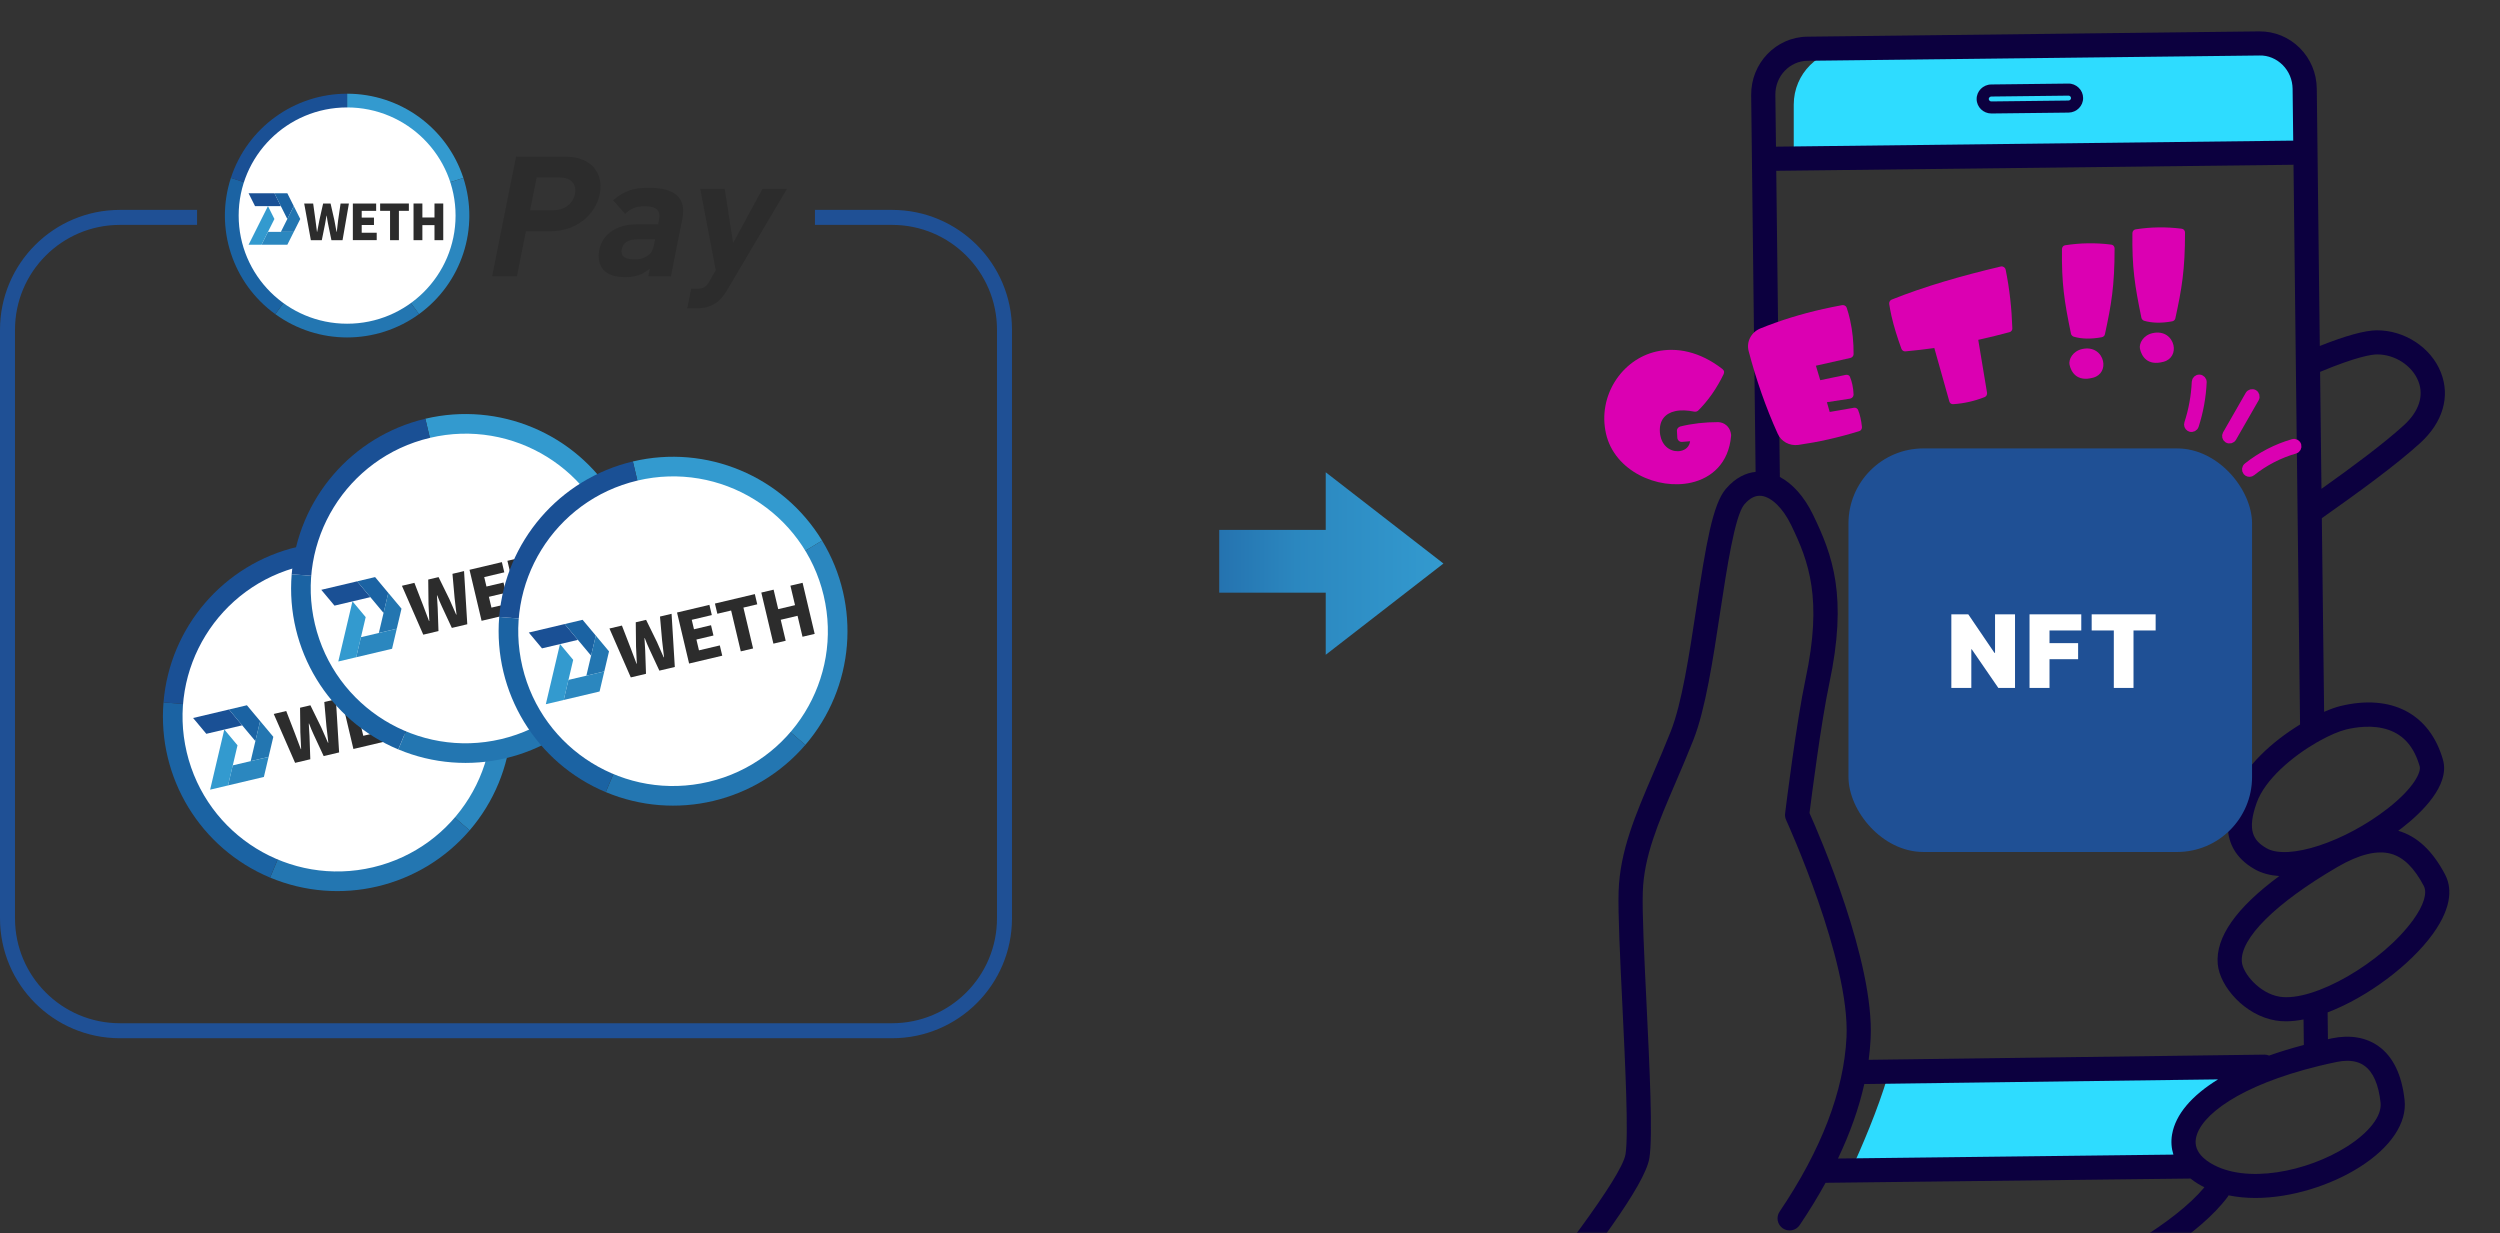 <svg width="667" height="329" viewBox="0 0 667 329" fill="none" xmlns="http://www.w3.org/2000/svg">
<rect x="0" y="0" width="667" height="329" fill="#333333" stroke="none"/>
<mask id="mask0_2081_48" style="mask-type:alpha" maskUnits="userSpaceOnUse" x="419" y="0" width="248" height="329">
<rect x="419" width="247.647" height="329" fill="#D9D9D9"/>
</mask>
<g mask="url(#mask0_2081_48)">
<path d="M504.606 283.664C502.385 292.433 498.115 302.765 494.924 309.881H587.796C584.772 307.413 582.917 304.756 583.182 302.385C583.675 297.978 591.379 289.995 605.425 284.963C603.562 284.133 601.506 283.664 599.337 283.664H504.603H504.606Z" fill="#2EDCFF"/>
<path d="M599.341 12.997H493.524C485.264 12.997 478.571 19.674 478.571 27.907V39.214H614.294V27.907C614.294 19.67 607.598 12.997 599.341 12.997Z" fill="#2EDCFF"/>
<path d="M531.299 30.278H531.347L551.888 30.04C554.057 30.013 555.8 28.257 555.774 26.124C555.763 25.082 555.337 24.111 554.576 23.389C553.825 22.674 552.847 22.272 551.795 22.298L531.254 22.536C529.089 22.562 527.346 24.319 527.368 26.455C527.395 28.573 529.153 30.278 531.299 30.278ZM531.295 25.756L551.836 25.517H551.847C552.105 25.517 552.273 25.64 552.351 25.715C552.441 25.8 552.549 25.945 552.549 26.161C552.553 26.522 552.239 26.82 551.851 26.824L531.31 27.062C530.985 27.103 530.605 26.775 530.597 26.418C530.593 26.057 530.907 25.759 531.295 25.756Z" fill="#0C003F"/>
<path d="M652.375 233.367C648.989 226.947 644.891 223.117 639.848 221.651C640.274 221.338 640.692 221.022 641.087 220.713C645.929 216.928 653.752 209.547 651.778 202.677C648.258 190.421 638.034 185.073 624.429 188.37C623.204 188.668 621.707 189.208 620.073 189.918L619.464 138.256C629.292 131.322 639.124 124.176 645.645 118.262C651.74 112.731 653.778 105.846 651.229 99.37C648.597 92.678 641.505 88.078 634.092 88.126C630.908 88.156 625.798 89.574 618.923 92.302L618.117 23.634C618.068 19.529 616.459 15.68 613.581 12.803C610.681 9.9 606.825 8.345 602.783 8.374L482.185 9.785C473.828 9.882 467.113 16.886 467.213 25.398L468.393 125.899C466.023 126.141 463.193 127.25 460.48 130.402C456.934 134.519 455.168 145.189 452.578 162.258C450.685 174.737 448.726 187.644 445.754 195.14C444.194 199.082 442.626 202.733 441.111 206.265C436.326 217.415 432.194 227.044 431.846 237.792C431.656 243.587 432.231 255.438 432.839 267.98C433.627 284.271 434.523 302.735 433.69 307.942C432.698 314.139 413.713 338.383 403.512 351.405C399.051 357.103 395.199 362.02 393.195 364.863C392.799 365.425 392.613 366.069 392.613 366.71C392.247 366.814 391.892 366.977 391.568 367.219C390.145 368.291 389.862 370.305 390.933 371.727C391.351 372.281 401.362 385.434 416.811 398.758C437.707 416.776 457.617 425.913 476 425.909H476.291C477.362 425.902 478.359 425.369 478.956 424.48L521.426 361.19C529.414 358.246 579.424 339.242 594.321 319.357C594.426 319.215 594.508 319.066 594.586 318.917C596.878 319.386 599.274 319.617 601.723 319.617C611.435 319.617 621.928 316.204 629.524 311.403C637.825 306.151 642.207 299.631 641.546 293.512C640.819 286.79 638.504 281.971 634.663 279.179C631.334 276.764 626.997 276.019 622.137 277.028C621.782 277.102 621.446 277.184 621.092 277.263L621.006 270.109C631.662 266.06 643.114 257.433 649.068 249.192C654.629 241.492 653.931 236.341 652.367 233.375L652.375 233.367ZM625.951 194.623C628.381 194.035 633.088 193.264 637.299 194.738C641.401 196.175 644.107 199.35 645.57 204.452C646.003 205.956 644.103 210.176 637.101 215.655C625.634 224.625 610.506 229.608 604.735 226.318C601.163 224.282 599.468 221.55 602.063 214.226C604.295 207.921 611.659 201.802 618.128 198.065C618.363 197.969 618.587 197.846 618.789 197.697C621.532 196.167 624.081 195.077 625.948 194.623H625.951ZM634.156 94.561C634.189 94.561 634.227 94.561 634.26 94.561C638.986 94.561 643.585 97.557 645.219 101.722C646.757 105.634 645.365 109.821 641.3 113.505C635.821 118.474 627.762 124.451 619.367 130.428L619.001 99.21C628.941 95.071 632.883 94.572 634.152 94.561H634.156ZM482.26 16.216L602.858 14.806C605.116 14.739 607.352 15.677 609.013 17.34C610.696 19.023 611.637 21.285 611.667 23.705L611.831 37.542C611.745 37.539 611.663 37.52 611.577 37.52L473.828 39.128L473.667 25.312C473.607 20.351 477.467 16.265 482.263 16.213L482.26 16.216ZM518.242 355.499C517.593 355.734 517.037 356.166 516.656 356.739L474.574 419.452C438.845 418.384 404.426 378.184 397.409 369.505C397.82 369.278 398.193 368.965 398.48 368.556C400.388 365.846 404.195 360.985 408.6 355.358C425.128 334.251 438.905 316.193 440.062 308.947C441.003 303.081 440.129 285.075 439.286 267.66C438.685 255.252 438.117 243.531 438.297 237.993C438.603 228.458 442.332 219.779 447.046 208.792C448.58 205.223 450.163 201.527 451.76 197.503C455.004 189.327 457.016 176.055 458.96 163.218C460.7 151.77 462.861 137.519 465.377 134.593C466.881 132.844 468.393 132.092 469.994 132.304C472.693 132.654 475.713 135.624 477.866 140.061C482.659 149.916 486.261 159.809 481.733 181.094C479.244 192.795 476.384 216.053 476.265 217.039C476.194 217.627 476.284 218.227 476.534 218.766C476.705 219.139 493.633 256.312 492.648 276.712C491.953 291.085 485.947 306.747 474.794 323.272C473.798 324.746 474.19 326.744 475.668 327.738C477.146 328.728 479.154 328.337 480.147 326.867C482.715 323.063 485.007 319.301 487.06 315.571L584.437 314.436C585.045 314.924 585.695 315.385 586.404 315.817C586.968 316.159 587.546 316.476 588.14 316.766C572.078 335.989 518.795 355.306 518.246 355.503L518.242 355.499ZM579.51 302.653C579.185 304.521 579.323 306.334 579.861 308.05L490.374 309.095C493.599 302.314 495.951 295.678 497.399 289.213L591.775 287.978C584.739 292.314 580.436 297.323 579.51 302.657V302.653ZM623.454 283.325C624.447 283.121 625.377 283.016 626.246 283.016C628.075 283.016 629.624 283.471 630.871 284.379C633.178 286.053 634.615 289.358 635.138 294.197C635.522 297.733 632.133 302.132 626.075 305.962C615.597 312.586 599.151 316.029 589.763 310.316C589.058 309.888 588.457 309.434 587.938 308.969C587.879 308.906 587.815 308.853 587.748 308.794C586.184 307.298 585.546 305.608 585.87 303.747C586.923 297.677 597.46 289.597 618.58 284.427C618.606 284.423 618.632 284.412 618.658 284.408C620.203 284.033 621.793 283.668 623.454 283.322V283.325ZM614.66 278.796C611.387 279.659 608.281 280.601 605.407 281.625C605.023 281.464 604.604 281.375 604.164 281.375H604.119L498.56 282.76C498.818 280.828 498.997 278.915 499.09 277.017C500.076 256.588 485.414 222.816 482.778 216.924C483.335 212.488 485.884 192.587 488.045 182.423C492.998 159.142 488.997 148.189 483.674 137.247C481.371 132.505 478.277 129.059 474.865 127.257L473.906 45.571L611.655 43.963C611.741 43.963 611.823 43.94 611.906 43.933L612.529 97.103C612.529 97.103 612.529 97.118 612.529 97.129L613.656 193.294C606.437 197.708 598.662 204.504 595.978 212.082C594.765 215.51 591.07 225.942 601.536 231.904C603.477 233.01 605.709 233.564 608.113 233.732C596.598 242.221 591.07 250.089 591.693 257.206C592.22 263.216 598.95 270.935 607.169 272.272C608.05 272.413 608.964 272.484 609.916 272.484C611.398 272.484 612.966 272.305 614.586 271.992L614.664 278.803L614.66 278.796ZM643.838 245.426C635.582 256.856 617.273 267.385 608.206 265.918C602.839 265.047 598.39 259.692 598.125 256.644C597.58 250.421 607.098 240.96 623.581 231.335C629.412 227.933 634.264 226.739 637.997 227.81C641.293 228.752 644.129 231.547 646.664 236.363C647.661 238.258 646.634 241.563 643.838 245.426Z" fill="#0C003F"/>
</g>
<rect x="493.175" y="119.637" width="107.673" height="107.673" rx="20" fill="#1F5095"/>
<path d="M584.153 114.089C584.225 114.137 584.306 114.176 584.392 114.205C584.912 114.372 585.47 114.086 585.638 113.566C586.857 109.812 587.564 105.91 587.74 101.972C587.765 101.425 587.341 100.964 586.797 100.941C586.251 100.919 585.79 101.343 585.765 101.889C585.597 105.65 584.923 109.374 583.759 112.959C583.618 113.393 583.791 113.851 584.153 114.089Z" fill="#DB00B2" stroke="#DB00B2" stroke-width="2" stroke-linejoin="round"/>
<path d="M594.299 117.158C594.317 117.17 594.334 117.181 594.353 117.192C594.826 117.463 595.429 117.298 595.702 116.823L601.736 106.304C602.008 105.829 601.829 105.207 601.372 104.954C600.899 104.683 600.294 104.847 600.023 105.322L593.989 115.842C593.727 116.299 593.867 116.875 594.299 117.159L594.299 117.158Z" fill="#DB00B2" stroke="#DB00B2" stroke-width="2" stroke-linejoin="round"/>
<path d="M599.39 125.852C599.456 125.935 599.532 126.005 599.617 126.06C599.965 126.29 600.435 126.28 600.778 126.005C604.162 123.293 608.151 121.23 612.314 120.037C612.839 119.887 613.144 119.34 612.995 118.813C612.847 118.288 612.3 117.982 611.776 118.134C607.362 119.398 603.133 121.587 599.545 124.462C599.118 124.803 599.048 125.427 599.389 125.853L599.39 125.852Z" fill="#DB00B2" stroke="#DB00B2" stroke-width="2" stroke-linejoin="round"/>
<path d="M537.607 163.91V183.546H533.158L526.063 173.229H525.948V183.546H520.617V163.91H525.143L532.123 174.188H532.276V163.91H537.607ZM541.479 183.546V163.91H555.286V168.205H546.81V171.58H554.442V175.875H546.81V183.546H541.479ZM558.059 168.205V163.91H575.126V168.205H569.22V183.546H563.966V168.205H558.059Z" fill="white"/>
<path d="M451.225 128.765C442.32 130.776 430.746 125.72 428.479 115.682C426.212 105.644 432.671 95.874 441.937 93.781C447.255 92.58 453.488 93.751 459.504 98.426C459.732 98.624 459.91 98.832 459.966 99.081C460.023 99.33 459.949 99.583 459.879 99.795C458.042 103.6 455.758 106.877 453.042 109.572C452.882 109.673 452.709 109.778 452.535 109.817C452.36 109.857 452.159 109.837 451.971 109.814C450.189 109.457 448.413 109.361 446.919 109.698C444.353 110.277 442.609 112.059 442.864 115.391C442.883 115.766 442.951 116.065 443.032 116.427C443.747 119.59 446.393 120.759 448.485 120.287C449.743 120.003 450.741 119.149 450.917 117.722L448.757 117.896C448.145 117.968 447.587 117.466 447.514 116.854L447.408 114.993C447.349 114.444 447.741 113.976 448.262 113.793C451.474 113.002 454.843 112.621 458.43 112.622C460.082 112.694 461.4 113.836 461.752 115.393C461.82 115.692 461.901 116.053 461.844 116.38C461.203 123.567 456.692 127.531 451.2 128.771L451.225 128.765Z" fill="#DB00B2"/>
<path d="M493.583 85.285C494.263 88.299 494.563 91.4 494.537 94.515C494.521 94.966 494.168 95.387 493.686 95.496L484.487 97.573L485.641 101.434L492.446 100.016C492.928 99.907 493.438 100.133 493.592 100.605C493.861 101.274 494.065 101.97 494.209 102.609C494.417 103.527 494.497 104.404 494.535 105.303C494.532 105.81 494.123 106.244 493.641 106.352L487.416 107.311L488.168 109.909L494.639 108.789C495.065 108.692 495.588 108.975 495.74 109.388C496.009 110.057 496.213 110.753 496.37 111.448C496.552 112.255 496.679 113.074 496.773 113.96C496.769 114.467 496.486 114.931 496.004 115.04C493.307 115.873 490.587 116.605 487.796 117.235C485.163 117.83 482.493 118.315 479.767 118.707C477.456 119.005 475.209 117.817 474.285 115.705C471.131 108.727 468.567 101.392 466.55 93.71C465.866 91.203 467.218 88.636 469.643 87.641C474.971 85.472 480.578 83.759 486.394 82.445C488.063 82.068 489.79 81.737 491.529 81.403C492.023 81.351 492.544 81.622 492.7 82.105C493.055 83.155 493.342 84.221 493.585 85.296L493.583 85.285Z" fill="#DB00B2"/>
<path d="M535.098 71.894C536.153 77.085 536.724 82.327 536.89 87.6C536.931 88.039 536.591 88.516 536.154 88.615C533.546 89.322 530.968 89.951 528.39 90.533L527.796 90.667L530.148 104.833C530.2 105.328 529.917 105.792 529.492 105.947C528.14 106.476 526.764 106.905 525.42 107.208C523.963 107.537 522.548 107.739 521.156 107.83C520.661 107.883 520.197 107.599 520.085 107.106L516.078 92.854C513.497 93.213 510.915 93.513 508.366 93.748C507.927 93.788 507.463 93.504 507.308 93.08C506.246 90.152 505.297 87.198 504.629 84.24C504.386 83.164 504.211 82.132 504.037 81.1C503.984 80.605 504.223 80.151 504.682 79.941C513.441 76.432 523.26 73.602 533.835 71.097C534.372 70.975 534.963 71.348 535.085 71.886L535.098 71.894Z" fill="#DB00B2"/>
<path d="M552.161 97.39C551.822 95.888 553.02 93.686 555.497 93.127C558.612 92.424 560.611 94.233 561.084 96.329C561.496 98.155 560.698 100.149 558.469 100.759C553.945 102.004 552.547 99.046 552.17 97.376L552.161 97.39ZM553.215 89.803C552.911 89.707 552.612 89.374 552.539 89.049C550.765 80.464 550.007 75.595 550.136 66.415C550.152 65.964 550.491 65.487 550.986 65.434C555.025 64.805 559.084 64.736 563.266 65.263C563.783 65.311 564.163 65.744 564.171 66.248C564.181 76.304 563.288 81.369 561.596 89.159C561.525 89.575 561.192 89.874 560.767 89.97C557.895 90.501 555.388 90.455 553.218 89.814L553.215 89.803Z" fill="#DB00B2"/>
<path d="M570.953 93.146C570.614 91.644 571.812 89.442 574.289 88.883C577.404 88.179 579.402 89.989 579.876 92.085C580.288 93.911 579.49 95.905 577.261 96.514C572.737 97.76 571.339 94.802 570.962 93.132L570.953 93.146ZM572.007 85.559C571.703 85.463 571.404 85.13 571.331 84.805C569.557 76.22 568.799 71.35 568.928 62.171C568.944 61.72 569.283 61.243 569.778 61.19C573.816 60.56 577.876 60.492 582.058 61.019C582.575 61.067 582.955 61.5 582.963 62.004C582.973 72.059 582.08 77.125 580.388 84.915C580.317 85.331 579.984 85.63 579.559 85.726C576.687 86.257 574.18 86.211 572.01 85.57L572.007 85.559Z" fill="#DB00B2"/>
<path d="M325.291 141.375H364.771V158.124H325.291V141.375Z" fill="url(#paint0_linear_2081_48)"/>
<path d="M385.109 150.348L353.704 174.696L353.704 126L385.109 150.348Z" fill="url(#paint1_linear_2081_48)"/>
<g clip-path="url(#clip0_2081_48)">
<path d="M90.007 191.204L79.289 145.915C98.907 141.272 119.279 149.788 129.766 167.019L90.007 191.204Z" fill="#339ACF"/>
<path d="M90.007 191.204L129.767 167.019C140.253 184.25 138.432 206.251 125.3 221.541L90.007 191.204Z" fill="#2B87BF"/>
<path d="M90.007 191.204L125.299 221.541C112.151 236.835 90.664 241.92 72.071 234.138L90.023 191.201L90.007 191.204Z" fill="#2376B1"/>
<path d="M90.007 191.205L72.055 234.142C53.463 226.359 41.97 207.493 43.625 187.405L90.007 191.205Z" fill="#1B63A3"/>
<path d="M90.007 191.204L43.625 187.404C45.276 167.301 59.671 150.557 79.289 145.915L90.007 191.204Z" fill="#1A5095"/>
<path d="M130.194 181.693C135.448 203.894 121.718 226.136 99.517 231.39C77.317 236.644 55.071 222.899 49.82 200.714C44.57 178.529 58.296 156.271 80.497 151.017C102.698 145.763 124.94 159.492 130.194 181.693Z" fill="white"/>
<path d="M116.78 194.523L113.555 180.896L116.835 180.119L118.065 185.317L122.55 184.256L121.32 179.058L124.568 178.289L127.794 191.917L124.545 192.686L123.221 187.092L118.737 188.153L120.061 193.747L116.78 194.523Z" fill="#2C2C2C"/>
<path d="M108.081 196.582L105.501 185.68L101.824 186.55L101.179 183.824L111.828 181.304L112.473 184.03L108.781 184.903L111.361 195.806L108.081 196.582Z" fill="#2C2C2C"/>
<path d="M94.294 199.845L91.069 186.217L99.706 184.173L100.351 186.899L94.995 188.166L95.591 190.686L100.139 189.609L100.788 192.351L96.24 193.427L96.922 196.311L102.484 194.995L103.133 197.736L94.307 199.825L94.294 199.845Z" fill="#2C2C2C"/>
<path d="M78.733 203.527L73.036 190.484L76.364 189.697L78.69 195.706C79.217 197.087 79.729 198.472 80.264 199.885L80.344 199.866C80.252 198.349 80.18 196.843 80.132 195.365L80.056 188.823L82.813 188.171L85.694 194.049C86.293 195.379 86.876 196.781 87.506 198.171L87.601 198.149C87.415 196.653 87.264 195.166 87.088 193.719L86.522 187.293L89.612 186.562L90.475 200.748L86.356 201.723L83.733 196.086C83.263 195.092 82.83 194.04 82.46 193.04L82.38 193.059C82.434 194.134 82.534 195.265 82.576 196.359L82.79 202.567L78.749 203.524L78.733 203.527Z" fill="#2C2C2C"/>
<path d="M64.616 193.515L55.045 195.78L51.52 191.561L61.091 189.295L64.616 193.515Z" fill="#1A5095"/>
<path d="M69.402 192.382L68.141 197.734L64.616 193.514L61.091 189.295L65.876 188.162L69.402 192.382Z" fill="#1B63A3"/>
<path d="M72.923 196.586L71.663 201.938L66.877 203.07L68.138 197.718L69.398 192.366L72.923 196.586Z" fill="#2376B1"/>
<path d="M71.663 201.937L70.403 207.289L60.832 209.554L62.092 204.202L71.663 201.937Z" fill="#2B87BF"/>
<path d="M62.108 204.199L60.847 209.551L56.062 210.683L57.322 205.331L59.843 194.627L63.368 198.847L62.108 204.199Z" fill="#339ACF"/>
</g>
<g clip-path="url(#clip1_2081_48)">
<path d="M124.204 157.007L113.486 111.718C133.104 107.075 153.476 115.591 163.963 132.822L124.204 157.007Z" fill="#339ACF"/>
<path d="M124.204 157.007L163.963 132.822C174.45 150.053 172.629 172.054 159.496 187.344L124.204 157.007Z" fill="#2B87BF"/>
<path d="M124.204 157.007L159.496 187.344C146.348 202.638 124.86 207.723 106.268 199.941L124.22 157.003L124.204 157.007Z" fill="#2376B1"/>
<path d="M124.204 157.007L106.252 199.945C87.66 192.162 76.167 173.295 77.822 153.208L124.204 157.007Z" fill="#1B63A3"/>
<path d="M124.204 157.006L77.822 153.207C79.473 133.103 93.868 116.36 113.486 111.717L124.204 157.006Z" fill="#1A5095"/>
<path d="M164.39 147.496C169.644 169.697 155.915 191.939 133.714 197.193C111.513 202.447 89.267 188.702 84.017 166.517C78.767 144.332 92.493 122.074 114.693 116.82C136.894 111.566 159.137 125.295 164.39 147.496Z" fill="white"/>
<path d="M150.977 160.326L147.752 146.698L151.032 145.922L152.262 151.12L156.747 150.058L155.517 144.861L158.765 144.092L161.99 157.72L158.742 158.489L157.418 152.895L152.933 153.956L154.257 159.55L150.977 160.326Z" fill="#2C2C2C"/>
<path d="M142.277 162.385L139.697 151.483L136.021 152.353L135.376 149.627L146.025 147.107L146.67 149.832L142.978 150.706L145.558 161.609L142.277 162.385Z" fill="#2C2C2C"/>
<path d="M128.491 165.647L125.266 152.02L133.902 149.976L134.547 152.701L129.191 153.969L129.788 156.488L134.336 155.412L134.984 158.154L130.436 159.23L131.119 162.114L136.681 160.798L137.33 163.539L128.503 165.628L128.491 165.647Z" fill="#2C2C2C"/>
<path d="M112.93 169.33L107.233 156.287L110.561 155.5L112.886 161.509C113.414 162.89 113.926 164.275 114.461 165.688L114.54 165.669C114.449 164.151 114.377 162.645 114.328 161.168L114.253 154.626L117.01 153.973L119.891 159.851C120.49 161.182 121.073 162.584 121.703 163.974L121.798 163.952C121.611 162.456 121.46 160.969 121.285 159.521L120.718 153.096L123.808 152.364L124.672 166.551L120.552 167.526L117.929 161.888C117.46 160.895 117.027 159.843 116.657 158.843L116.577 158.862C116.631 159.937 116.731 161.068 116.773 162.162L116.987 168.37L112.946 169.326L112.93 169.33Z" fill="#2C2C2C"/>
<path d="M98.813 159.318L89.242 161.583L85.716 157.363L95.288 155.098L98.813 159.318Z" fill="#1A5095"/>
<path d="M103.599 158.184L102.338 163.536L98.813 159.317L95.288 155.098L100.073 153.965L103.599 158.184Z" fill="#1B63A3"/>
<path d="M107.12 162.389L105.86 167.74L101.074 168.873L102.334 163.521L103.595 158.169L107.12 162.389Z" fill="#2376B1"/>
<path d="M105.86 167.74L104.6 173.092L95.028 175.357L96.289 170.005L105.86 167.74Z" fill="#2B87BF"/>
<path d="M96.304 170.001L95.044 175.353L90.258 176.486L91.519 171.134L94.039 160.43L97.565 164.649L96.304 170.001Z" fill="#339ACF"/>
</g>
<g clip-path="url(#clip2_2081_48)">
<path d="M179.57 168.406L168.852 123.117C188.47 118.475 208.842 126.99 219.329 144.221L179.57 168.406Z" fill="#339ACF"/>
<path d="M179.57 168.406L219.329 144.221C229.816 161.452 227.995 183.453 214.863 198.743L179.57 168.406Z" fill="#2B87BF"/>
<path d="M179.57 168.407L214.862 198.743C201.714 214.037 180.227 219.123 161.634 211.34L179.586 168.403L179.57 168.407Z" fill="#2376B1"/>
<path d="M179.57 168.407L161.618 211.344C143.026 203.562 131.533 184.695 133.188 164.607L179.57 168.407Z" fill="#1B63A3"/>
<path d="M179.57 168.406L133.188 164.606C134.839 144.503 149.234 127.759 168.852 123.117L179.57 168.406Z" fill="#1A5095"/>
<path d="M219.757 158.895C225.011 181.096 211.281 203.338 189.08 208.592C166.879 213.846 144.634 200.101 139.383 177.916C134.133 155.731 147.859 133.473 170.06 128.219C192.261 122.965 214.503 136.695 219.757 158.895Z" fill="white"/>
<path d="M206.343 171.726L203.118 158.098L206.398 157.321L207.628 162.519L212.113 161.458L210.883 156.26L214.131 155.491L217.357 169.119L214.108 169.888L212.784 164.294L208.3 165.356L209.624 170.949L206.343 171.726Z" fill="#2C2C2C"/>
<path d="M197.644 173.784L195.064 162.882L191.387 163.752L190.742 161.026L201.391 158.506L202.036 161.232L198.344 162.106L200.924 173.008L197.644 173.784Z" fill="#2C2C2C"/>
<path d="M183.857 177.047L180.632 163.419L189.269 161.375L189.914 164.101L184.558 165.368L185.154 167.888L189.702 166.812L190.351 169.553L185.803 170.629L186.485 173.513L192.047 172.197L192.696 174.938L183.87 177.027L183.857 177.047Z" fill="#2C2C2C"/>
<path d="M168.296 180.729L162.599 167.687L165.927 166.899L168.253 172.908C168.78 174.289 169.292 175.674 169.827 177.087L169.907 177.069C169.815 175.551 169.743 174.045 169.695 172.567L169.619 166.025L172.376 165.373L175.257 171.251C175.856 172.581 176.439 173.983 177.069 175.373L177.164 175.351C176.978 173.856 176.827 172.369 176.651 170.921L176.084 164.495L179.175 163.764L180.039 177.951L175.918 178.926L173.296 173.288C172.826 172.294 172.393 171.242 172.023 170.242L171.944 170.261C171.997 171.336 172.097 172.467 172.139 173.562L172.353 179.769L168.312 180.726L168.296 180.729Z" fill="#2C2C2C"/>
<path d="M154.179 170.717L144.608 172.982L141.083 168.763L150.654 166.498L154.179 170.717Z" fill="#1A5095"/>
<path d="M158.965 169.584L157.705 174.936L154.179 170.716L150.654 166.497L155.439 165.365L158.965 169.584Z" fill="#1B63A3"/>
<path d="M162.486 173.788L161.226 179.14L156.44 180.272L157.701 174.921L158.961 169.569L162.486 173.788Z" fill="#2376B1"/>
<path d="M161.226 179.139L159.966 184.491L150.395 186.756L151.655 181.404L161.226 179.139Z" fill="#2B87BF"/>
<path d="M151.671 181.401L150.41 186.753L145.625 187.885L146.885 182.533L149.406 171.83L152.931 176.049L151.671 181.401Z" fill="#339ACF"/>
</g>
<path d="M52.572 58H32C15.431 58 2 71.431 2 88V245C2 261.569 15.431 275 32 275H238C254.569 275 268 261.569 268 245V88C268 71.431 254.569 58 238 58H217.428" stroke="#1F5095" stroke-width="4"/>
<path d="M92.611 57.515V25C106.736 25 119.252 34.067 123.622 47.469L92.611 57.515Z" fill="#339ACF"/>
<path d="M92.611 57.514L123.622 47.469C127.992 60.87 123.2 75.535 111.779 83.817L92.611 57.514Z" fill="#2B87BF"/>
<path d="M92.611 57.515L111.779 83.818C100.347 92.1 84.876 92.1 73.455 83.818L92.623 57.515H92.611Z" fill="#2376B1"/>
<path d="M92.611 57.514L73.444 83.817C62.012 75.535 57.231 60.859 61.601 47.469L92.611 57.514Z" fill="#1B63A3"/>
<path d="M92.612 57.515L61.601 47.469C65.971 34.067 78.487 25 92.612 25V57.515Z" fill="#1A5095"/>
<path d="M121.545 57.514C121.545 73.453 108.596 86.366 92.611 86.366C76.627 86.366 63.677 73.453 63.677 57.514C63.677 41.576 76.627 28.663 92.611 28.663C108.596 28.663 121.545 41.576 121.545 57.514Z" fill="white"/>
<path d="M110.33 64.079V54.295H112.692V58.026H115.921V54.295H118.26V64.079H115.921V60.063H112.692V64.079H110.33Z" fill="#2C2C2C"/>
<path d="M104.066 64.079V56.252H101.419V54.295H109.086V56.252H106.428V64.079H104.066Z" fill="#2C2C2C"/>
<path d="M94.14 64.079V54.295H100.358V56.252H96.502V58.061H99.776V60.029H96.502V62.099H100.507V64.067H94.151L94.14 64.079Z" fill="#2C2C2C"/>
<path d="M82.936 64.079L81.156 54.295H83.552L84.168 58.755C84.305 59.779 84.431 60.802 84.568 61.849H84.625C84.807 60.802 85.001 59.767 85.207 58.755L86.211 54.295H88.196L89.211 58.755C89.405 59.756 89.576 60.802 89.782 61.849H89.85C89.964 60.802 90.101 59.767 90.215 58.755L90.866 54.295H93.09L91.39 64.079H88.424L87.546 59.824C87.386 59.073 87.26 58.288 87.169 57.549H87.112C86.975 58.288 86.861 59.073 86.713 59.824L85.857 64.079H82.948H82.936Z" fill="#2C2C2C"/>
<path d="M74.938 55H68.047L66.324 51.565H73.215L74.938 55Z" fill="#1A5095"/>
<path d="M78.384 55L76.661 58.436L74.939 55L73.216 51.565H76.661L78.384 55Z" fill="#1B63A3"/>
<path d="M80.107 58.425L78.384 61.861H74.939L76.661 58.425L78.384 54.989L80.107 58.425Z" fill="#2376B1"/>
<path d="M78.384 61.86L76.661 65.296H69.77L71.493 61.86H78.384Z" fill="#2B87BF"/>
<path d="M71.493 61.861L69.77 65.297H66.324L68.047 61.861L71.493 54.989L73.215 58.425L71.493 61.861Z" fill="#339ACF"/>
<path d="M146.84 61.702H140.314L137.918 73.716H131.3L137.678 41.793H150.822C157.873 41.793 161.101 46.321 160.018 51.748C158.934 57.174 153.891 61.702 146.84 61.702ZM149.373 47.356H143.177L141.432 56.093H147.627C150.628 56.093 152.875 54.342 153.4 51.748C153.925 49.154 152.373 47.356 149.373 47.356Z" fill="#2C2C2C"/>
<path d="M172.956 73.716L173.355 71.702C171.37 73.272 169.67 73.943 166.818 73.943C163.965 73.943 162.06 73.227 160.896 71.884C159.824 70.587 159.481 68.699 159.892 66.639C160.634 62.919 163.954 59.87 169.818 59.87H175.58L175.808 58.71C176.322 56.15 175.215 55.035 171.929 55.035C169.693 55.035 168.381 55.615 166.761 57.049L163.577 53.42C166.51 50.905 168.997 50.098 173.138 50.098C180.132 50.098 183.156 52.874 182.06 58.346L178.991 73.727H172.944L172.956 73.716ZM174.781 63.864H170.069C167.593 63.864 166.213 64.808 165.871 66.548C165.551 68.164 166.532 69.199 169.099 69.199C170.628 69.199 171.758 69.017 172.99 68.073C173.823 67.493 174.234 66.594 174.53 65.115L174.781 63.864Z" fill="#2C2C2C"/>
<path d="M193.926 77.482C193.139 78.779 192.374 79.769 191.473 80.485C189.773 81.828 187.833 82.283 185.78 82.283H183.35L184.399 77.038H185.825C187.582 77.038 188.381 76.64 189.339 74.933L190.96 72.067L186.818 50.371H193.344L195.603 64.808L203.441 50.371H209.968L193.937 77.493L193.926 77.482Z" fill="#2C2C2C"/>
<defs>
<linearGradient id="paint0_linear_2081_48" x1="385.109" y1="150.348" x2="289.998" y2="150.348" gradientUnits="userSpaceOnUse">
<stop stop-color="#339ACF"/>
<stop offset="0.413" stop-color="#2B87BF"/>
<stop offset="1" stop-color="#1A5095"/>
</linearGradient>
<linearGradient id="paint1_linear_2081_48" x1="385.109" y1="150.348" x2="289.998" y2="150.348" gradientUnits="userSpaceOnUse">
<stop stop-color="#339ACF"/>
<stop offset="0.413" stop-color="#2B87BF"/>
<stop offset="1" stop-color="#1A5095"/>
</linearGradient>
<clipPath id="clip0_2081_48">
<rect width="93.08" height="93.08" fill="white" transform="translate(34 156.633) rotate(-13.314)"/>
</clipPath>
<clipPath id="clip1_2081_48">
<rect width="93.08" height="93.08" fill="white" transform="translate(68.197 122.436) rotate(-13.314)"/>
</clipPath>
<clipPath id="clip2_2081_48">
<rect width="93.08" height="93.08" fill="white" transform="translate(123.563 133.835) rotate(-13.314)"/>
</clipPath>
</defs>
</svg>
